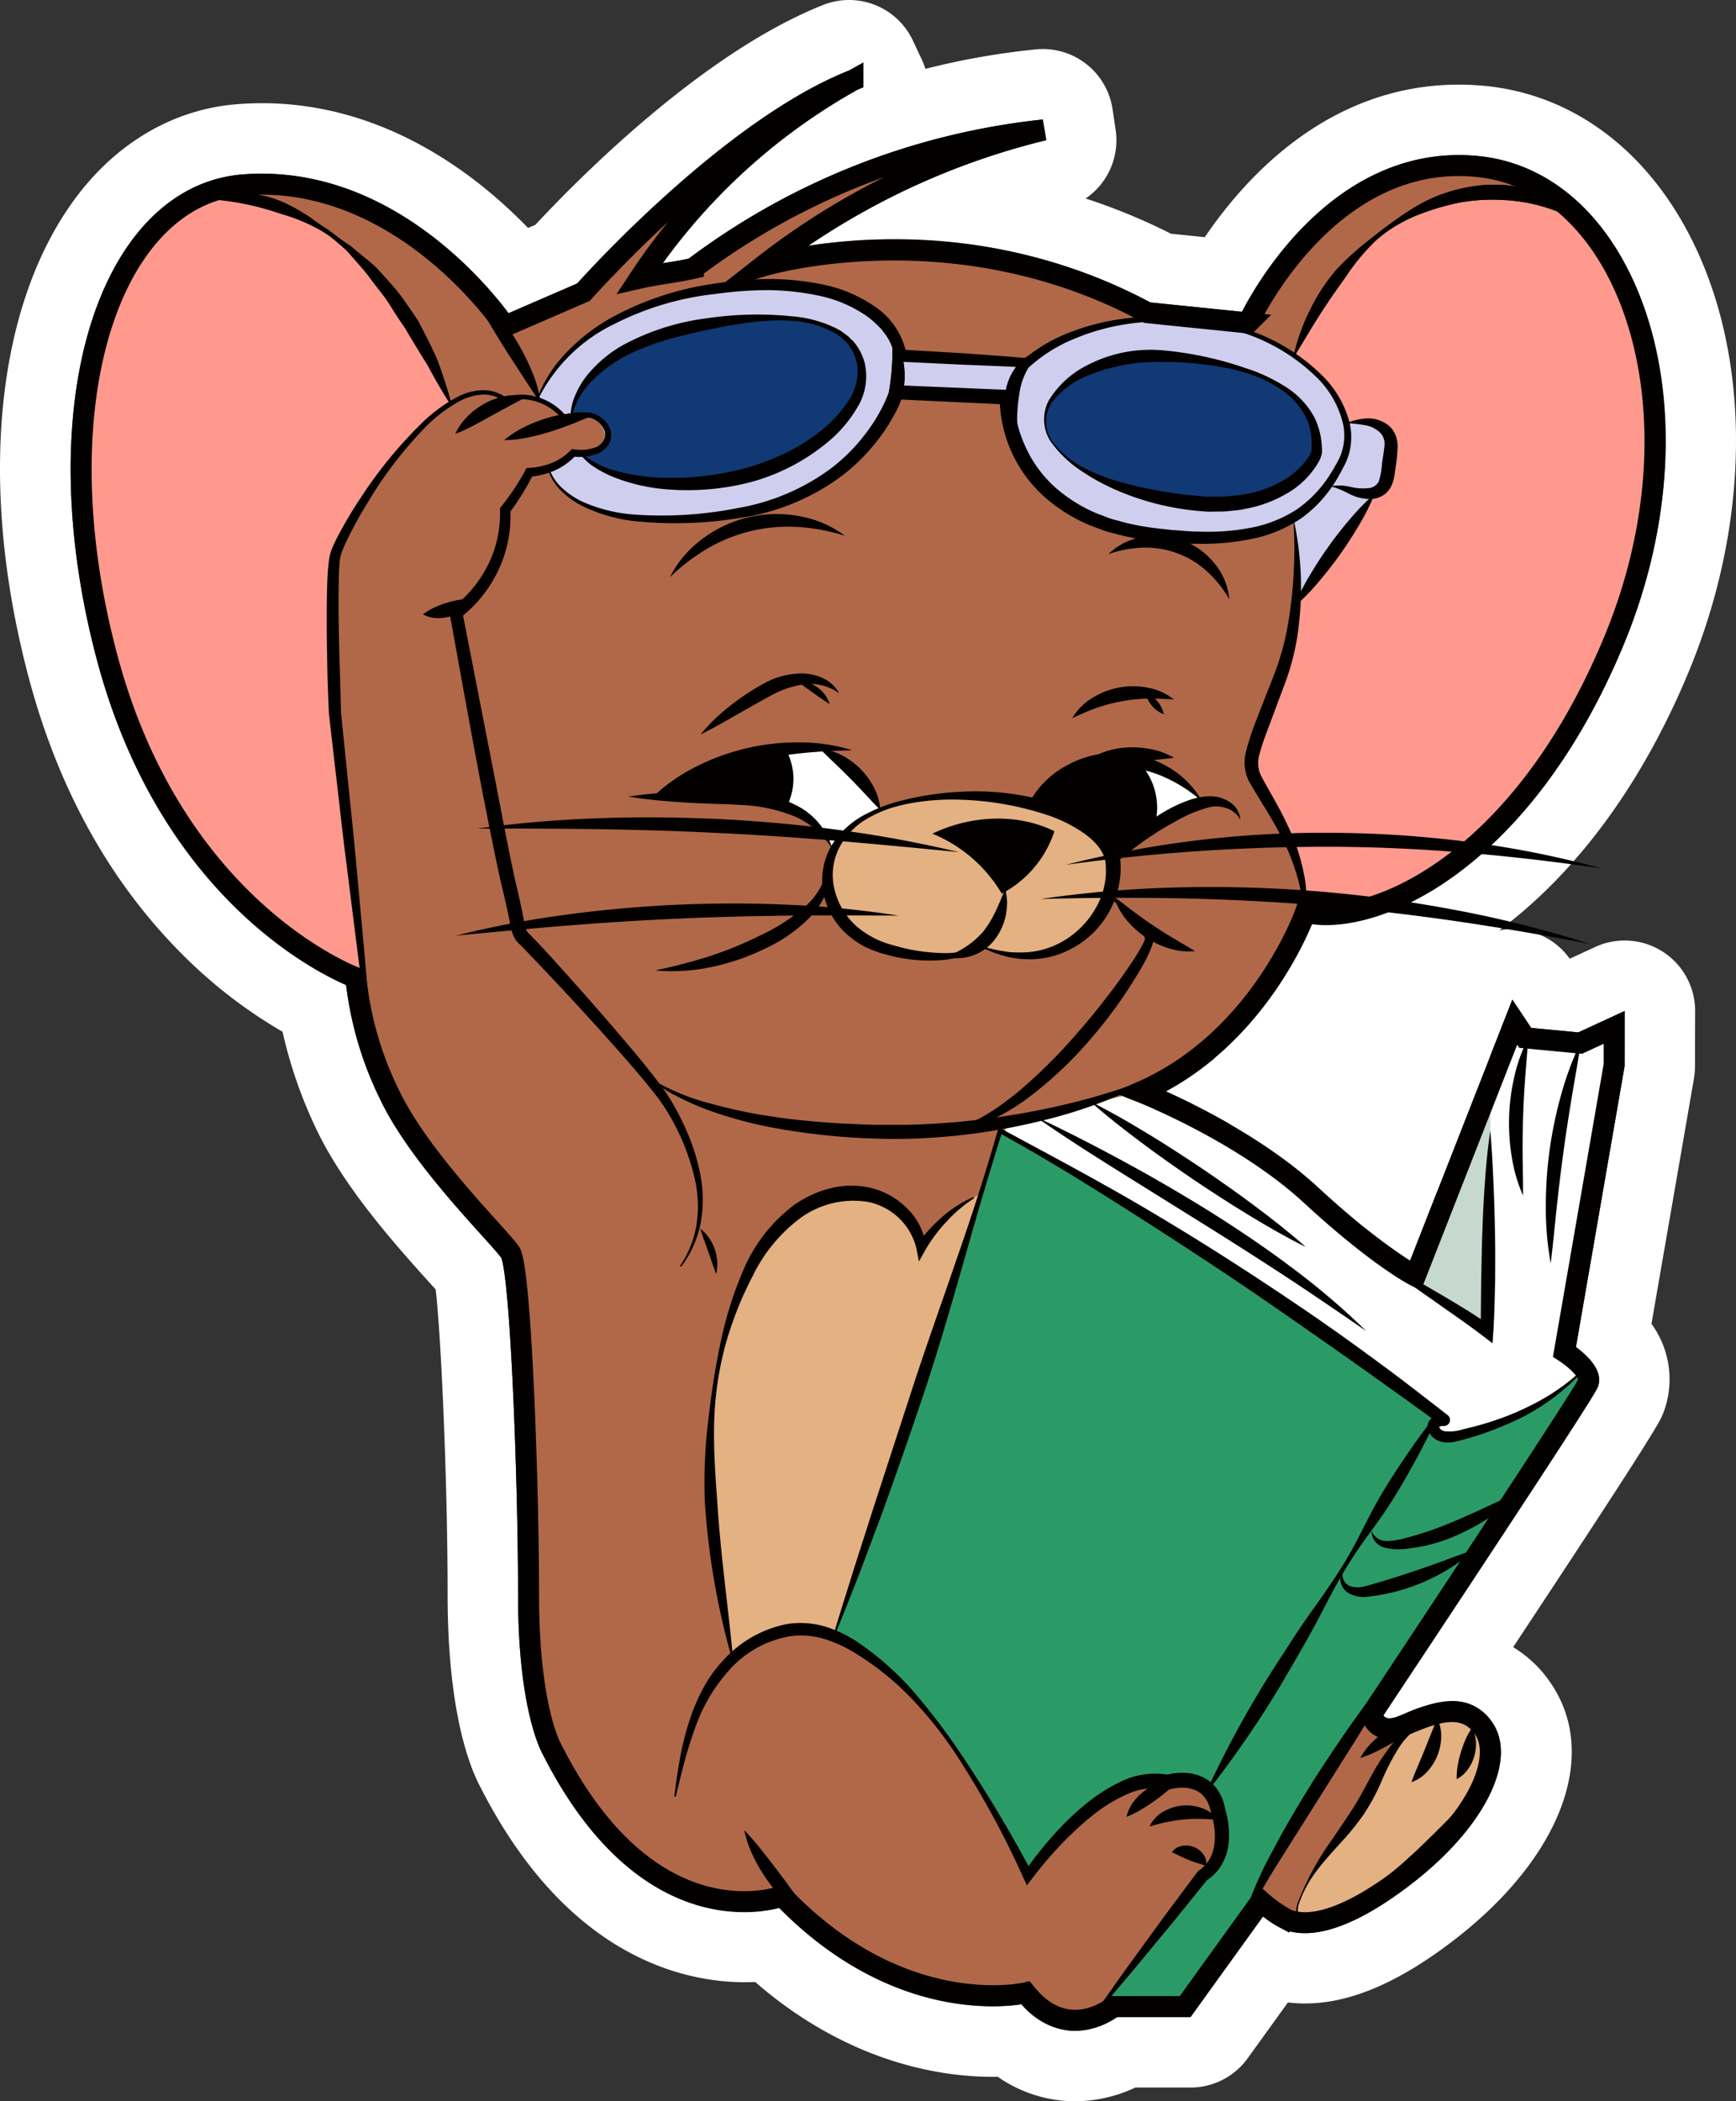 <svg xmlns="http://www.w3.org/2000/svg" viewBox="0 0 246.423 298.209"><rect x="0" y="0" width="246.423" height="298.209" fill="#333333" stroke="none"/><defs><style>.cls-1{fill:#fff;}.cls-2{fill:#b16848;}.cls-3{fill:#020100;}.cls-4{fill:#e4b182;}.cls-5{fill:#ff998e;}.cls-6{fill:#d0ceef;}.cls-7{fill:#103975;}.cls-8{fill:#2a9b67;}.cls-9{fill:#c7d8d0;}.cls-10,.cls-11{fill:none;}.cls-10{stroke:#020100;stroke-miterlimit:10;stroke-width:2.98px;}</style></defs><title>jerry with book</title><g id="Layer_6" data-name="Layer 6"><path class="cls-1" d="M146.929,10.896l1.268,2.69A85.264,85.264,0,0,0,120.489,38.25c.097-.016.194-.031.291-.046,1.149-.182,2.24-.356,3.371-.602A101.25,101.25,0,0,1,174.436,17.854l.439,2.944A103.921,103.921,0,0,0,141.173,35.757a79.749,79.749,0,0,1,12.129-.918,76.816,76.816,0,0,1,36.391,8.975L202.705,45.141c2.301-4.399,12.751-22.238,30.79-22.238a28.029,28.029,0,0,1,2.882.15c7.987.826,15.026,5.711,19.823,13.754,8.622,14.46,8.893,35.729.709,55.508-11.749,28.395-30.701,39.886-42.139,39.886a15.234,15.234,0,0,1-2.114-.142c-1.646,3.986-7.726,16.692-20.751,23.718,4.829,2.183,14.41,6.989,21.566,13.594a93.627,93.627,0,0,0,13.091,10.44L241.077,142.755l2.678,4.015,6.692.638,6.576-3.035-.022,7.902-6.891,39.783c1.561,1.146,4.014,3.397,3.094,5.696-.741,1.853-24.528,37.701-30.434,46.59a.997.997,0,0,0,.34.3,1.169,1.169,0,0,0,.532.109,3.542,3.542,0,0,0,1.261-.291l.826-.336a18.887,18.887,0,0,1,6.83-1.808,6.537,6.537,0,0,1,5.62,2.947c3.841,5.393-1.132,15.193-11.824,23.304-5.836,4.427-10.769,6.658-14.718,6.658a8.916,8.916,0,0,1-2.904-.461,12.679,12.679,0,0,1-3.046-1.888L195.398,287.157H184.972a10.83,10.83,0,0,1-5.962,1.947,8.762,8.762,0,0,1-.893-.045,10.349,10.349,0,0,1-6.712-3.717,27.56,27.56,0,0,1-4.143.292c-6.52,0-18.403-1.966-30.259-13.977a20.6,20.6,0,0,1-4.849.553c-6.998,0-19.003-3.221-28.69-22.315-.386-.685-3.52-6.736-3.52-22.616,0-17.912-1.202-45.375-2.385-47.877-.302-.446-1.454-1.725-2.789-3.204-4.116-4.566-11.005-12.207-14.36-19.197a51.88,51.88,0,0,1-4.889-16.314C70.76,138.646,49.049,127.704,40.211,94.73,33.882,71.118,35.609,48.445,44.719,35.558c4.232-5.987,9.807-9.413,16.123-9.909q1.399-.11,2.757-.109c18.531,0,31.231,14.8,34.993,19.805l9.746-4.224c2.385-2.651,21.435-23.435,38.59-30.225m57.559,37.421-15.687-1.599-.261-.142a73.975,73.975,0,0,0-35.271-8.686,69.646,69.646,0,0,0-18.151,2.189l-7.569,2.303,6.213-4.898a104.801,104.801,0,0,1,17.914-11.333A96.146,96.146,0,0,0,125.77,40.126l-.274.227-.346.08c-1.35.308-2.648.515-3.903.714-1.263.201-2.457.39-3.711.677l-3.638.832,2.065-3.109q2.461-3.707,5.258-7.137c-6.398,5.92-10.781,10.83-10.875,10.936l-.219.247-12.554,5.44-.698-.989C95.414,45.977,82.522,28.525,63.517,28.524c-.804-0-1.616.031-2.442.096-5.405.424-10.219,3.418-13.923,8.658-8.612,12.183-10.169,33.902-4.064,56.681C52.434,128.824,77.184,138.155,77.433,138.245l.929.336.052.988a47.418,47.418,0,0,0,4.682,16.14c3.17,6.603,9.879,14.046,13.888,18.492a44.417,44.417,0,0,1,3.09,3.606c2.106,3.158,2.85,40.271,2.85,49.47,0,15.553,3.104,21.097,3.136,21.152,9.081,17.92,19.955,20.838,26.071,20.838a15.125,15.125,0,0,0,4.793-.68l.922-.35.683.712c11.348,11.842,22.679,13.713,28.707,13.713a21.29,21.29,0,0,0,4.415-.394l.911-.209.588.728a7.902,7.902,0,0,0,5.238,3.302,5.99,5.99,0,0,0,.635.034,7.853,7.853,0,0,0,4.511-1.605l.411-.338.538-.005h9.392l11.27-15.638,1.23,1.054a17.881,17.881,0,0,0,3.214,2.316l.111.037a6.068,6.068,0,0,0,1.97.306c3.982,0,9.063-3.158,12.888-6.058,9.974-7.567,13.578-15.858,11.197-19.201a3.724,3.724,0,0,0-3.241-1.715,16.526,16.526,0,0,0-5.654,1.605l-.849.344a6.418,6.418,0,0,1-2.373.509,4.058,4.058,0,0,1-1.947-.474,4.307,4.307,0,0,1-2.065-2.764l-.129-.611.346-.52c11.712-17.624,29.368-44.37,30.575-46.682-.095-.541-1.419-1.844-2.738-2.683l-.837-.533,7.203-41.577v-2.863l-3.079,1.421-8.903-.848-.294-.441L228.105,184.039l-1.459-.729c-.22-.111-5.5-2.797-15.197-11.749-9.342-8.623-23.528-14.255-23.671-14.311l-3.351-1.317,3.303-1.437c16.294-7.084,22.519-24.45,22.58-24.625l.448-1.284,1.32.33a10.675,10.675,0,0,0,2.567.283c8.977,0,27.293-8.499,39.511-38.025,7.713-18.64,7.51-39.382-.516-52.843-4.365-7.319-10.44-11.578-17.57-12.315a24.872,24.872,0,0,0-2.567-.134c-18.537-.002-28.47,21.239-28.572,21.463l-.444.972m52.535,96.056h.005M146.926.894a9.972,9.972,0,0,0-3.677.704c-17.122,6.777-34.835,24.735-40.843,31.196l-1.046.453c-7.224-7.477-20.303-17.707-37.76-17.707-1.174,0-2.366.047-3.542.14-9.238.725-17.587,5.735-23.504,14.106C25.61,45.266,23.366,70.512,30.552,97.319c4.209,15.703,11.536,28.847,21.78,39.068a68.52,68.52,0,0,0,14.177,10.928,65.015,65.015,0,0,0,4.887,14.012c3.978,8.289,11.471,16.599,15.947,21.565.272.301.592.657.906,1.006.776,6.658,1.695,27.29,1.695,43.38,0,16.649,3.171,24.501,4.679,27.291,12.26,24.045,28.77,27.641,37.532,27.641q.75,0,1.451-.033c13.354,11.612,26.602,13.457,33.657,13.457q.392,0,.767-.007a19.318,19.318,0,0,0,9.089,3.381,18.762,18.762,0,0,0,1.892.095,20.207,20.207,0,0,0,8.549-1.947h7.839a10,10,0,0,0,8.113-4.153l5.71-7.924a19.74,19.74,0,0,0,2.417.147c6.262,0,13.053-2.843,20.762-8.691,15.66-11.88,21.256-26.778,13.925-37.072a17.165,17.165,0,0,0-5.133-4.808c20.288-30.669,20.84-32.05,21.296-33.188a13.331,13.331,0,0,0-1.661-12.693l6.027-34.794a10,10,0,0,0,.147-1.679l.022-7.673c.002-.085.003-.171.003-.257a9.998,9.998,0,0,0-9.951-10l-.053-0c-.074,0-.149.001-.223.003l-.007 0-.005 0A9.952,9.952,0,0,0,252.64,135.382l-3.415,1.576a9.998,9.998,0,0,0-9.221-4.145q-.398.043-.787.117c10.018-7.449,19.793-19.536,26.933-36.791,9.368-22.638,8.846-47.336-1.36-64.453-6.454-10.822-16.178-17.42-27.383-18.579a38.236,38.236,0,0,0-3.911-.203c-18.293,0-30.151,12.918-36.072,21.648l-4.813-.491a85.054,85.054,0,0,0-12.104-4.996,10.002,10.002,0,0,0,4.26-9.743l-.439-2.944a10.001,10.001,0,0,0-9.88-8.524q-.499,0-1.005.05a107.291,107.291,0,0,0-15.679,2.763,10.069,10.069,0,0,0-.52-1.344l-1.268-2.69A10.003,10.003,0,0,0,146.926.894Zm67.073,50.67c.281-.568,7.94-15.683,19.504-15.681a14.931,14.931,0,0,1,1.535.081c3.925.406,7.292,2.926,10.015,7.491,6.366,10.676,6.312,28.318-.135,43.898-10.758,25.998-25.837,31.849-30.271,31.849-.119,0-.198-.005-.24-.009l-1.224-.306a9.991,9.991,0,0,0-11.865,6.406l-.423,1.212c-.24.63-5.354,13.693-17.151,18.822l-3.304,1.437a10,10,0,0,0,.331,18.477l3.351,1.317c.111.044,12.682,5.093,20.546,12.352,10.294,9.503,16.377,12.777,17.491,13.337l1.475.738a10,10,0,0,0,13.783-5.297l.497-1.268-.926,5.344a9.992,9.992,0,0,0,.868,6.096c-5.228,8.068-15.183,23.182-26.343,39.975l-.341.511a10,10,0,0,0-1.461,7.61l.129.611a14.307,14.307,0,0,0,7.132,9.516,13.859,13.859,0,0,0,2.819,1.137q-.606.498-1.279,1.01a29.119,29.119,0,0,1-5.812,3.617l-1.048-.899a10,10,0,0,0-14.621,1.746l-8.277,11.485h-4.272l-.091 0-.538.005a10,10,0,0,0-4.107.923,9.997,9.997,0,0,0-9.417-2.793l-.826.189a13.711,13.711,0,0,1-2.268.161c-4.22,0-12.622-1.381-21.487-10.632l-.686-.715a9.998,9.998,0,0,0-10.768-2.426l-.597.227a7.441,7.441,0,0,1-1.567.151c-6.041,0-12.132-5.454-17.151-15.358l-.027-.053c-.211-.511-2.029-5.256-2.029-16.579,0-4.943-.2-16.716-.644-27.415-.899-21.657-2.068-24.876-3.886-27.603a45.27,45.27,0,0,0-3.984-4.756c-3.407-3.779-9.751-10.815-12.299-16.122a38.965,38.965,0,0,1-3.716-12.425l-.047-.9a10,10,0,0,0-6.583-8.879l-.817-.296c-1.341-.543-20.496-8.769-28.2-37.513C47.472,71.688,48.481,52.721,55.318,43.05c1.96-2.773,4.16-4.274,6.539-4.461.553-.043,1.111-.065,1.659-.065,14.232.001,24.747,14.665,25.188,15.289l.698.989a9.996,9.996,0,0,0,12.146,3.409l12.554-5.44q.138-.06.275-.124a10.001,10.001,0,0,0,1.751-.241l3.638-.832c.861-.197,1.772-.346,2.812-.512a9.985,9.985,0,0,0,7.882.89l7.506-2.284a61.674,61.674,0,0,1,15.302-1.775A63.427,63.427,0,0,1,183.785,55.374l.246.133a10,10,0,0,0,3.756,1.159l15.687,1.599a9.996,9.996,0,0,0,10.109-5.791l.416-.911Zm4.989,90.327a41.183,41.183,0,0,0,13.897-4.871,9.992,9.992,0,0,0-1.119,2.088l-9.641,24.612q-.9-.8-1.871-1.696a74.589,74.589,0,0,0-10.23-7.79,61.616,61.616,0,0,0,8.963-12.342Z" transform="translate(-26.404 -0.894)"/><path class="cls-1" d="M201.524,162.305c2.329,5.842,7.073,11.035,13.206,12.431,7.343,1.672,15.188-2.607,19.162-9.003,8.924-14.365,2.79-42.045-16.425-44.093C196.422,119.397,196.118,148.745,201.524,162.305Z" transform="translate(-26.404 -0.894)"/></g><g id="Layer_5" data-name="Layer 5"><path class="cls-2" d="M76.926,139.646s-25.621-9.283-35.276-45.302.371-65.725,19.309-67.21S93.635,40.873,98.091,47.186l11.14-4.827s20.423-23.022,38.247-30.077A87.192,87.192,0,0,0,117.204,40.372c2.605-.596,5.01-.796,7.614-1.392a100.282,100.282,0,0,1,49.766-19.644,104.812,104.812,0,0,0-39.9,19.319s27.085-8.242,54.563,6.611l14.328,1.461S214.687,22.307,236.224,24.535s32.677,34.905,19.309,67.21-34.905,40.846-43.816,38.618c0,0-6.313,18.074-23.394,25.501,0,0,14.482,5.691,24.136,14.602s14.853,11.511,14.853,11.511l14.11-36.019,1.485,2.228,7.798.743,4.827-2.228v5.319l-7.055,40.725s4.085,2.599,3.342,4.456-30.738,46.991-30.738,46.991.661,3.138,4.374,1.653,8.54-3.888,11.511.284-.743,13.084-11.511,21.253-15.224,6.313-16.338,5.941a19.823,19.823,0,0,1-3.713-2.599l-10.768,14.943H184.482s-6.556,5.48-12.497-1.947c0,0-17.452,4.085-34.533-13.739,0,0-18.566,7.055-32.677-20.794,0,0-3.342-5.57-3.342-21.908s-1.114-46.416-2.599-48.644-12.625-12.996-17.081-22.28A48.288,48.288,0,0,1,76.926,139.646Z" transform="translate(-26.404 -0.894)"/><path class="cls-3" d="M54.21,28.907a15.353,15.353,0,0,1,6.357-.738l1.611.162,1.581.342a15.454,15.454,0,0,1,3.062,1.022,23.548,23.548,0,0,1,2.816,1.555,9.832,9.832,0,0,1,1.321.896c.433.308.866.611,1.305.903.914.533,1.697,1.244,2.567,1.842.427.31.861.613,1.307.904.415.326.813.674,1.222,1.011.802.688,1.689,1.312,2.434,2.07.732.769,1.442,1.564,2.149,2.362a23.117,23.117,0,0,1,1.965,2.513c.627.86,1.214,1.749,1.81,2.63.992,1.877,1.973,3.763,2.806,5.704.725,1.991,1.385,4.002,1.934,6.033l-.185.074c-1.147-1.786-2.183-3.591-3.154-5.417q-1.649-2.636-3.207-5.284c-.575-.848-1.16-1.687-1.704-2.556a21.808,21.808,0,0,0-1.731-2.536c-.63-.805-1.258-1.614-1.863-2.449-.628-.812-1.331-1.559-1.999-2.351-.345-.384-.681-.781-1.037-1.158-.378-.35-.768-.689-1.165-1.02a14.709,14.709,0,0,0-2.499-1.83A25.383,25.383,0,0,0,66.233,31.24a38.358,38.358,0,0,0-11.977-2.139Z" transform="translate(-26.404 -0.894)"/><path class="cls-4" d="M165.678,170.207l-1.047.654a20.971,20.971,0,0,0-7.463,7.058c-.567-3.964-4.246-7.058-8.213-7.608a14.004,14.004,0,0,0-10.996,3.805,26.8,26.8,0,0,0-6.503,9.979c-3.319,8.131-4.445,17.031-4.285,25.812s1.57,17.489,3.166,26.125c4.149-4.053,10.598-5.003,16.107-3.19,1.769.582,3.673,1.481,5.401.785,2.364-.951,2.711-4.086,2.784-6.633a98.761,98.761,0,0,1,4.487-26.703C162.223,190.397,166.352,180.555,165.678,170.207Z" transform="translate(-26.404 -0.894)"/><path class="cls-5" d="M212.051,130.059c-.515.736-.997,2.198-1.512,2.934,3.889-8.237-5.665-20.039-6.258-22.259s-.444-2.665,3.701-13.324S209.986,74.351,209.986,74.351c0-1.471.093-3.295.093-4.766l.115-18.42A43.355,43.355,0,0,1,219.815,36.305a28.119,28.119,0,0,1,15.624-7.942,20.89,20.89,0,0,1,16.594,4.812s14.039,20.174,8.107,43.079-17.248,41.097-29.027,48.334S212.051,130.059,212.051,130.059Z" transform="translate(-26.404 -0.894)"/><path class="cls-6" d="M195.477,46.32c-15.763-1.496-23.32,6.085-23.32,6.085-.592-.148-17.913-1.036-17.913-1.036-.74-5.774-9.327-12.584-28.412-9.179s-23.007,15.072-23.007,15.072l.036.253a6.081,6.081,0,0,1,1.541.864,4.725,4.725,0,0,1,1.619,1.913,1.931,1.931,0,0,1,.622.36,5.001,5.001,0,0,1,4.11-.18,2.573,2.573,0,0,1,1.015,3.818,3.161,3.161,0,0,1-2.006,1.13c-.777.143-1.909-.211-2.613.168-.574.308-1.029,1.073-1.545,1.483a3.704,3.704,0,0,1-1.232.654c1.635,4.377,9.018,8.888,26.779,6C149.358,70.762,153.651,56.562,153.651,56.562l15.692.7c-.155,4.963,2.961,17.202,20.282,19.422s23.391-2.665,27.24-10.215S211.24,47.816,195.477,46.32Z" transform="translate(-26.404 -0.894)"/><path class="cls-3" d="M153.145,48.356a9.415,9.415,0,0,1,1.452,3.637,11.822,11.822,0,0,1,.09,3.968A9.803,9.803,0,0,1,153.311,59.735a7.57,7.57,0,0,1-2.849,2.737,30.272,30.272,0,0,0,1.452-3.409,19.844,19.844,0,0,0,.81-3.404,34.42,34.42,0,0,0,.333-3.545Z" transform="translate(-26.404 -0.894)"/><path class="cls-7" d="M124.931,47.224c-17.025,3.405-17.434,12.689-17.434,12.689l.15.616c.013-.009.022-.022.035-.031a3.62,3.62,0,0,1,2.824-.471,2.458,2.458,0,0,1,1.772,2.891c-.312,1.672-2.075,2.211-3.588,1.886l.1.409c2.068,2.593,9.776,5.698,20.879,3.773S149.21,59.363,148.766,53.568,141.956,43.819,124.931,47.224Z" transform="translate(-26.404 -0.894)"/><path class="cls-7" d="M175.628,63.498a5.349,5.349,0,0,1,.39-6.379c2.436-2.944,8.022-6.982,19.826-5.306,17.897,2.54,17.47,10.659,17.469,13.176-0,1.184-4.979,9.919-20.995,6.81C182.022,69.8,177.52,66.297,175.628,63.498Z" transform="translate(-26.404 -0.894)"/><path class="cls-3" d="M210.102,51.127a28.308,28.308,0,0,1,2.322-6.359,26.703,26.703,0,0,1,3.752-5.676,41.295,41.295,0,0,1,5.077-4.526,62.945,62.945,0,0,1,5.488-3.963,26.283,26.283,0,0,1,3.022-1.626,22.864,22.864,0,0,1,3.268-1.128,26.889,26.889,0,0,1,3.424-.637,21.082,21.082,0,0,1,3.495-.046,17.783,17.783,0,0,1,12.15,5.933l-.133.147a23.96,23.96,0,0,0-12.162-3.967,25.846,25.846,0,0,0-6.356.39,35.496,35.496,0,0,0-6.205,1.897,23.752,23.752,0,0,0-2.931,1.508,20.602,20.602,0,0,0-2.644,1.983,30.028,30.028,0,0,0-4.202,5.067l-1.889,2.669c-.619.898-1.217,1.812-1.814,2.733-1.187,1.848-2.285,3.76-3.477,5.674Z" transform="translate(-26.404 -0.894)"/><path class="cls-4" d="M165.862,135.301s-5.16,3.07-14.47,0-11.217-16.082,1.346-20.008,30.511.449,31.632,7.74S177.303,140.054,165.862,135.301Z" transform="translate(-26.404 -0.894)"/><path class="cls-1" d="M115.572,113.946l11.535.08a33.937,33.937,0,0,1,10.012,1.07c3.214,1.014,6.238,3.176,7.454,6.319a10.736,10.736,0,0,1,6.828-5.361,25.051,25.051,0,0,0-4.15-6.166,9.948,9.948,0,0,0-4.623-3.162c-2.339-.607-4.788.198-7.07.994l-7.482,2.61a10.731,10.731,0,0,0-3.804,1.93,9.368,9.368,0,0,1-2.372,1.327" transform="translate(-26.404 -0.894)"/><path class="cls-1" d="M197.092,114.696a15.618,15.618,0,0,0-24.364-.281,51.26,51.26,0,0,0,4.675,2.365,17.252,17.252,0,0,1,4.362,2.742,7.037,7.037,0,0,1,2.58,4.194,26.957,26.957,0,0,1,10.563-8.142,12.287,12.287,0,0,1,2.381-.784Z" transform="translate(-26.404 -0.894)"/><path class="cls-1" d="M251.82,197.201c.743-1.857-3.342-4.456-3.342-4.456l7.055-40.725v-5.319l-4.827,2.228-7.798-.743-1.485-2.228L227.312,181.977s-5.199-2.599-14.853-11.511-24.136-14.602-24.136-14.602l-9.722,2.196-9.487,2.127v10.02l54.634,43.724,15.671-7.063Z" transform="translate(-26.404 -0.894)"/><path class="cls-8" d="M250.894,195.549c-4.651,4.723-10.953,7.542-17.404,9.068a5.123,5.123,0,0,1-2.102.183,1.86,1.86,0,0,1-1.526-1.301c-.146-.671.81-1.134,1.507-1.07a.018.018,0,0,0,.012-.033,496.769,496.769,0,0,0-63.018-41.027q-10.82,36.01-23.509,71.422l-3.517-.618c3.584.4,6.754,2.458,9.609,4.66,8.945,6.899,16.309,20.158,21.373,30.256,0,0,10.669-15.41,19.822-13.27,0,0,6.157-1.926,7.228,4.281,0,0,2.078,6.207-2.278,8.989,0,0-13.706,17.485-15.345,19.765l4.561-1.188h8.327l10.768-14.943,4.292-10.105,16.06-24.587,18.299-27.177,6.839-10.072Z" transform="translate(-26.404 -0.894)"/><path class="cls-3" d="M226.947,234.332c-1.935,3.466-3.984,6.841-6.059,10.197-2.062,3.364-4.182,6.685-6.28,10.019l-6.297,9.985a114.649,114.649,0,0,0-5.839,10.259,50.188,50.188,0,0,1,4.491-11.025c1.836-3.519,3.866-6.926,5.967-10.281,2.142-3.329,4.342-6.618,6.674-9.816C221.929,240.467,224.34,237.326,226.947,234.332Z" transform="translate(-26.404 -0.894)"/><path class="cls-6" d="M217.496,60.955a10.392,10.392,0,0,1,3.494-.094,3.522,3.522,0,0,1,2.676,2.036,4.965,4.965,0,0,1,.124,2.239q-.156,1.491-.397,2.971a4.105,4.105,0,0,1-.643,1.873c-.803,1.052-2.372,1.125-3.658.81a15.011,15.011,0,0,0-3.852-.886C215.261,67.088,216.665,63.646,217.496,60.955Z" transform="translate(-26.404 -0.894)"/><polygon class="cls-6" points="195.141 69.895 183.999 85.05 184.129 80.469 183.999 76.893 183.643 73.869 191.318 65.67 195.141 69.895"/><path class="cls-5" d="M54.233,29.004s22.438-5.219,36.131,29.151l-3.924,3.169-4.056,4.526-6.031,8.914-2.399,5.099-.262,13.336,1.624,21.448L77.314,132.993l.664,6.102H75.627L58.212,126.528l-15.111-27.316L37.92,77.787V57.262L43.095,41.278l7.834-10.1Z" transform="translate(-26.404 -0.894)"/><path class="cls-2" d="M205.404,270.724a19.823,19.823,0,0,0,3.713,2.599c1.114.371,5.57,2.228,16.338-5.941s14.482-17.081,11.511-21.253-7.798-1.769-11.511-.284l-2.668.272-1.706-1.925-9.855,13.9-5.822,10.133Z" transform="translate(-26.404 -0.894)"/><path class="cls-4" d="M210.71,270.99c1.75-5.326,6.257-9.225,9.139-14.034,1.248-2.082,2.189-4.335,3.423-6.426a13.142,13.142,0,0,1,4.975-5.186,6.639,6.639,0,0,1,6.9.231c2.184,1.636,2.736,4.814,1.975,7.435s-2.576,4.792-4.445,6.78c-5.12,5.446-10.881,10.873-18.111,13.125C212.634,273.517,209.698,274.068,210.71,270.99Z" transform="translate(-26.404 -0.894)"/><path class="cls-9" d="M221.866,179.347c3.915,2.936,11.703,7.52,15.619,10.456.314-9.347.157-19.1.471-28.447v-3.185l-9.945,22.022Z" transform="translate(-26.404 -0.894)"/></g><g id="Layer_4" data-name="Layer 4"><path class="cls-10" d="M76.926,139.646s-25.621-9.283-35.276-45.302.371-65.725,19.309-67.21S93.635,40.873,98.091,47.186l11.14-4.827s20.423-23.022,38.247-30.077A87.192,87.192,0,0,0,117.204,40.372c2.605-.596,5.01-.796,7.614-1.392a100.282,100.282,0,0,1,49.766-19.644,104.812,104.812,0,0,0-39.9,19.319s27.085-8.242,54.563,6.611l14.328,1.461S214.687,22.307,236.224,24.535s32.677,34.905,19.309,67.21-34.905,40.846-43.816,38.618c0,0-6.313,18.074-23.394,25.501,0,0,14.482,5.691,24.136,14.602s14.853,11.511,14.853,11.511l14.11-36.019,1.485,2.228,7.798.743,4.827-2.228v5.319l-7.055,40.725s4.085,2.599,3.342,4.456-30.738,46.991-30.738,46.991.661,3.138,4.374,1.653,8.54-3.888,11.511.284-.743,13.084-11.511,21.253-15.224,6.313-16.338,5.941a19.823,19.823,0,0,1-3.713-2.599l-10.768,14.943H184.482s-6.556,5.48-12.497-1.947c0,0-17.452,4.085-34.533-13.739,0,0-18.566,7.055-32.677-20.794,0,0-3.342-5.57-3.342-21.908s-1.114-46.416-2.599-48.644-12.625-12.996-17.081-22.28A48.288,48.288,0,0,1,76.926,139.646Z" transform="translate(-26.404 -0.894)"/><path class="cls-3" d="M79.061,149.958c-.645-4.382-1.2-8.775-1.804-13.163l-1.656-13.183c-.573-4.393-1.036-8.797-1.559-13.195l-.763-6.6-.188-1.656-.073-1.686-.12-3.323c-.094-4.434-.174-8.862-.051-13.322.04-1.118.108-2.23.251-3.385a8.96,8.96,0,0,1,.163-.9,7.926,7.926,0,0,1,.305-.881c.229-.535.472-1.051.73-1.554a60.917,60.917,0,0,1,3.437-5.766,62.264,62.264,0,0,1,8.474-10.329,21.341,21.341,0,0,1,5.445-3.95,8.295,8.295,0,0,1,3.337-.798,5.612,5.612,0,0,1,3.282,1.072l-.281-.042a7.651,7.651,0,0,1,4.756-.031,8.184,8.184,0,0,1,3.977,2.631l-.343-.126a10.162,10.162,0,0,1,3.624-.326,3.77,3.77,0,0,1,2.995,2.289,2.56,2.56,0,0,1-.107,2.056,3.314,3.314,0,0,1-1.451,1.399,7.278,7.278,0,0,1-3.704.499l.401-.156a9.333,9.333,0,0,1-2.995,2.135,11.351,11.351,0,0,1-3.556.884l.524-.368a36.081,36.081,0,0,1-3.395,5.495l.127-.446a17.832,17.832,0,0,1-1.68,8.553,18.536,18.536,0,0,1-5.476,6.824l.343-.888,4.936,25.267c.812,4.207,1.614,8.436,2.511,12.596.484,2.029.988,4.246,1.368,6.304a4.312,4.312,0,0,0,.37,1.204,1.66,1.66,0,0,0,.346.379c.236.224.436.428.616.619.758.787,1.49,1.568,2.214,2.366q4.343,4.776,8.561,9.651c2.792,3.28,5.626,6.491,8.139,10.078a35.039,35.039,0,0,1,3.029,5.81,27.74,27.74,0,0,1,1.813,6.281,18.113,18.113,0,0,1-.137,6.523,14.911,14.911,0,0,1-2.71,5.87l-.16-.117a14.539,14.539,0,0,0,2.346-5.853,17.417,17.417,0,0,0-.195-6.273,31.765,31.765,0,0,0-5.086-11.476c-2.557-3.343-5.452-6.546-8.3-9.731q-4.306-4.768-8.737-9.425l-2.208-2.312c-.189-.198-.367-.375-.52-.521a3.801,3.801,0,0,1-.719-.819,5.869,5.869,0,0,1-.631-1.839c-.412-2.161-.871-4.127-1.391-6.271-.932-4.227-1.749-8.429-2.584-12.646-1.607-8.437-3.126-16.886-4.654-25.336l-.1-.554.443-.334A17.198,17.198,0,0,0,95.675,81.068a16.4,16.4,0,0,0,1.706-7.772l-.008-.256.135-.191a35.327,35.327,0,0,0,3.457-5.184l.162-.346.362-.022a10.158,10.158,0,0,0,3.206-.682,8.085,8.085,0,0,0,2.7-1.806l.173-.174.228.017a6.423,6.423,0,0,0,3.224-.301,2.414,2.414,0,0,0,1.085-.973,1.687,1.687,0,0,0,.105-1.364,2.975,2.975,0,0,0-2.329-1.84,9.566,9.566,0,0,0-3.366.286l-.211.04-.132-.167a7.513,7.513,0,0,0-7.981-2.465l-.154.052-.127-.094a4.738,4.738,0,0,0-2.919-.934,7.655,7.655,0,0,0-3.054.781A20.667,20.667,0,0,0,86.74,61.566a57.431,57.431,0,0,0-8.003,10.422,60.076,60.076,0,0,0-3.165,5.745c-.23.49-.442.983-.632,1.472a4.856,4.856,0,0,0-.321,1.429c-.096,1.044-.119,2.146-.134,3.239-.074,4.389.052,8.814.194,13.228l.088,3.313.048,1.631.165,1.644.674,6.599c.435,4.401.93,8.796,1.315,13.202l1.218,13.214c.355,4.411.758,8.817,1.071,13.234Z" transform="translate(-26.404 -0.894)"/><path class="cls-3" d="M54.21,28.907a15.353,15.353,0,0,1,6.357-.738l1.611.162,1.581.342a15.454,15.454,0,0,1,3.062,1.022,23.548,23.548,0,0,1,2.816,1.555,9.832,9.832,0,0,1,1.321.896c.433.308.866.611,1.305.903.914.533,1.697,1.244,2.567,1.842.427.31.861.613,1.307.904.415.326.813.674,1.222,1.011.802.688,1.689,1.312,2.434,2.07.732.769,1.442,1.564,2.149,2.362a23.117,23.117,0,0,1,1.965,2.513c.627.86,1.214,1.749,1.81,2.63.992,1.877,1.973,3.763,2.806,5.704.725,1.991,1.385,4.002,1.934,6.033l-.185.074c-1.147-1.786-2.183-3.591-3.154-5.417q-1.649-2.636-3.207-5.284c-.575-.848-1.16-1.687-1.704-2.556a21.808,21.808,0,0,0-1.731-2.536c-.63-.805-1.258-1.614-1.863-2.449-.628-.812-1.331-1.559-1.999-2.351-.345-.384-.681-.781-1.037-1.158-.378-.35-.768-.689-1.165-1.02a14.709,14.709,0,0,0-2.499-1.83A25.383,25.383,0,0,0,66.233,31.24a38.358,38.358,0,0,0-11.977-2.139Z" transform="translate(-26.404 -0.894)"/><path class="cls-3" d="M92.784,40.886a26.117,26.117,0,0,1,3.587,3.662,38.439,38.439,0,0,1,2.985,4.131,32.698,32.698,0,0,1,2.387,4.525,17.853,17.853,0,0,1,1.426,4.951c-.97-1.436-1.888-2.819-2.794-4.221-.902-1.4-1.83-2.783-2.703-4.202-.882-1.414-1.744-2.846-2.573-4.307A46.058,46.058,0,0,1,92.784,40.886Z" transform="translate(-26.404 -0.894)"/><path class="cls-11" d="M101.096,58.155" transform="translate(-26.404 -0.894)"/><path class="cls-3" d="M101.096,57.262c-.925.467-1.742.903-2.559,1.343l-2.404,1.312c-.797.442-1.598.887-2.43,1.324A21.264,21.264,0,0,1,91.029,62.472a8.424,8.424,0,0,1,1.739-2.483,10.707,10.707,0,0,1,2.408-1.813,9.915,9.915,0,0,1,2.856-1.044A5.985,5.985,0,0,1,101.096,57.262Z" transform="translate(-26.404 -0.894)"/><path class="cls-3" d="M97.976,63.36a13.535,13.535,0,0,1,2.821-1.843,20.179,20.179,0,0,1,3.066-1.233,17.09,17.09,0,0,1,3.259-.69,6.58,6.58,0,0,1,3.409.355c-1.098.317-2.032.785-3.045,1.164-.999.385-2.008.757-3.036,1.069a32.42,32.42,0,0,1-3.145.807A17.339,17.339,0,0,1,97.976,63.36Z" transform="translate(-26.404 -0.894)"/><path class="cls-3" d="M86.44,88.083a8.796,8.796,0,0,1,1.685-1.002,13.228,13.228,0,0,1,1.644-.625,15.137,15.137,0,0,1,1.688-.412,11.049,11.049,0,0,1,1.933-.195,3.91,3.91,0,0,1-1.279,1.614,5.541,5.541,0,0,1-1.761.893,5.931,5.931,0,0,1-1.938.256A4.303,4.303,0,0,1,86.44,88.083Z" transform="translate(-26.404 -0.894)"/><path class="cls-3" d="M102.729,57.23a19.19,19.19,0,0,1,4.219-6.451,26.981,26.981,0,0,1,6.138-4.743,42.75,42.75,0,0,1,14.681-4.88,53.858,53.858,0,0,1,7.747-.665,38.028,38.028,0,0,1,7.801.8,20.11,20.11,0,0,1,7.318,3.143,10.496,10.496,0,0,1,4.464,6.824l-.81-.75,8.959.527,4.478.325,2.24.172,1.123.093.567.052.291.029.371.054-.63.175a22.458,22.458,0,0,1,6.696-3.911,32.141,32.141,0,0,1,7.41-1.885,38.635,38.635,0,0,1,7.605-.304,35.992,35.992,0,0,1,7.519,1.119,27.481,27.481,0,0,1,13.221,7.28,14.475,14.475,0,0,1,3.84,6.66,8.916,8.916,0,0,1,.026,3.961,8.722,8.722,0,0,1-.668,1.896c-.305.564-.575,1.145-.91,1.696a18.451,18.451,0,0,1-5.096,5.851,18.989,18.989,0,0,1-7.167,3.061,33.856,33.856,0,0,1-7.683.706c-1.285.028-2.554-.098-3.832-.152-1.269-.147-2.532-.214-3.806-.428a31.467,31.467,0,0,1-3.802-.754c-.624-.178-1.264-.297-1.875-.524l-1.836-.675a23.343,23.343,0,0,1-6.678-4.134,19.066,19.066,0,0,1-6.345-14.168l.991,1.07L153.607,57.564l1.004-.711a23.135,23.135,0,0,1-3.799,6.732,27.357,27.357,0,0,1-5.508,5.287,32.224,32.224,0,0,1-13.992,5.548,56.539,56.539,0,0,1-14.92.423,22.392,22.392,0,0,1-7.197-2.08,11.678,11.678,0,0,1-3.074-2.163,7.262,7.262,0,0,1-1.963-3.178l.19-.059a6.973,6.973,0,0,0,2.037,2.959,11.208,11.208,0,0,0,3.055,1.929,22.127,22.127,0,0,0,7.057,1.673,55.413,55.413,0,0,0,14.583-.917,31.094,31.094,0,0,0,13.172-5.553,25.515,25.515,0,0,0,5.039-5.043,23.243,23.243,0,0,0,3.399-6.139l.26-.743.745.032,15.694.664,1.005.043-.014,1.027a16.478,16.478,0,0,0,1.525,6.851,17.307,17.307,0,0,0,4.113,5.764,21.372,21.372,0,0,0,6.05,3.836l1.699.648c.566.219,1.17.336,1.753.511a29.62,29.62,0,0,0,3.588.755c1.206.219,2.461.301,3.69.459,1.235.06,2.474.219,3.708.214a32.232,32.232,0,0,0,7.333-.518,18.213,18.213,0,0,0,6.689-2.654,17.175,17.175,0,0,0,4.905-5.306c.336-.514.614-1.069.925-1.602a7.544,7.544,0,0,0,.629-1.639,7.92,7.92,0,0,0,.068-3.524,13.598,13.598,0,0,0-3.458-6.346,26.649,26.649,0,0,0-12.829-7.202,35.337,35.337,0,0,0-7.403-1,35.967,35.967,0,0,0-7.45.413,31.195,31.195,0,0,0-7.123,2.067,21.598,21.598,0,0,0-6.167,3.853l-.211.199-.419-.023-2.12-.119-2.237-.099-4.48-.179-8.959-.423-.705-.033-.105-.717a7.516,7.516,0,0,0-1.306-3.122l-.531-.695c-.191-.221-.413-.421-.616-.633a13.247,13.247,0,0,0-1.348-1.165,18.416,18.416,0,0,0-6.656-2.944,36.447,36.447,0,0,0-7.421-.854,55.186,55.186,0,0,0-7.533.54A41.544,41.544,0,0,0,113.564,46.897a23.406,23.406,0,0,0-10.646,10.396Z" transform="translate(-26.404 -0.894)"/><path class="cls-3" d="M121.483,82.83a15.32,15.32,0,0,1,4.576-5.42,17.462,17.462,0,0,1,13.769-3.269,15.281,15.281,0,0,1,6.523,2.79,28.324,28.324,0,0,0-6.71-1.251,22.668,22.668,0,0,0-12.726,3.016A28.177,28.177,0,0,0,121.483,82.83Z" transform="translate(-26.404 -0.894)"/><path class="cls-3" d="M183.731,79.54a9.153,9.153,0,0,1,4.886-2.459A10.553,10.553,0,0,1,198.823,80.885a9.131,9.131,0,0,1,2.081,5.06,16.366,16.366,0,0,0-3.211-3.998,12.842,12.842,0,0,0-8.918-3.329A16.281,16.281,0,0,0,183.731,79.54Z" transform="translate(-26.404 -0.894)"/><path class="cls-3" d="M153.145,48.356a9.415,9.415,0,0,1,1.452,3.637,11.822,11.822,0,0,1,.09,3.968A9.803,9.803,0,0,1,153.311,59.735a7.57,7.57,0,0,1-2.849,2.737,30.272,30.272,0,0,0,1.452-3.409,19.844,19.844,0,0,0,.81-3.404,34.42,34.42,0,0,0,.333-3.545Z" transform="translate(-26.404 -0.894)"/><path class="cls-3" d="M174.342,50.724a9.839,9.839,0,0,0-3.244,6.071,25.187,25.187,0,0,0-.316,3.521c.027.606-.008,1.226-.008,1.855a16.581,16.581,0,0,1-.047,1.937,14.754,14.754,0,0,1-.91-1.749,18.423,18.423,0,0,1-.577-1.887,10.71,10.71,0,0,1-.097-4.022,7.77,7.77,0,0,1,1.705-3.762A5.339,5.339,0,0,1,174.342,50.724Z" transform="translate(-26.404 -0.894)"/><path class="cls-3" d="M107.397,59.908a7.838,7.838,0,0,1,.733-3.072,11.624,11.624,0,0,1,1.65-2.727,18.096,18.096,0,0,1,4.848-4.126,33.736,33.736,0,0,1,11.932-3.894,49.16,49.16,0,0,1,12.457-.287,17.306,17.306,0,0,1,6.034,1.664c.233.128.473.245.701.384l.651.475a3.375,3.375,0,0,1,.621.519c.193.191.396.374.581.575a7.824,7.824,0,0,1,1.521,2.909,8.411,8.411,0,0,1-1.042,6.417A18.402,18.402,0,0,1,143.9,63.638a28.84,28.84,0,0,1-11.284,5.771,35.93,35.93,0,0,1-12.578.834,25.915,25.915,0,0,1-6.135-1.484,15.44,15.44,0,0,1-2.836-1.392,7.938,7.938,0,0,1-2.355-2.091l.155-.124a12.308,12.308,0,0,0,5.35,2.653,27.146,27.146,0,0,0,5.953.88,40.014,40.014,0,0,0,11.903-1.323,31.51,31.51,0,0,0,5.582-2.067,25.377,25.377,0,0,0,5.062-3.102,18.701,18.701,0,0,0,4.015-4.255,7.391,7.391,0,0,0,1.334-5.369,6.855,6.855,0,0,0-1.125-2.612,7.158,7.158,0,0,0-2.216-1.899,14.003,14.003,0,0,0-5.773-1.614,26.923,26.923,0,0,0-3.047-.069c-1.017.084-2.032.133-3.042.278q-3.031.385-6.015,1.065c-1.0.196-1.994.415-2.97.661-.983.229-1.964.464-2.919.771l-1.443.435-1.4.538a29.867,29.867,0,0,0-2.739,1.206,19.813,19.813,0,0,0-4.801,3.476,10.721,10.721,0,0,0-2.98,5.112Z" transform="translate(-26.404 -0.894)"/><path class="cls-3" d="M175.545,63.554a5.752,5.752,0,0,1-.259-5.841,13.428,13.428,0,0,1,4.314-4.352,19.522,19.522,0,0,1,11.848-2.749,49.364,49.364,0,0,1,11.795,2.535,24.002,24.002,0,0,1,5.474,2.533,11.803,11.803,0,0,1,4.251,4.418,10.314,10.314,0,0,1,.952,3.022,15.026,15.026,0,0,1,.137,1.557,2.827,2.827,0,0,1-.003.421,2.218,2.218,0,0,1-.127.569,4.548,4.548,0,0,1-.358.8,12.067,12.067,0,0,1-4.51,4.468A17.705,17.705,0,0,1,203.18,73.106a10.037,10.037,0,0,1-1.542.239c-.517.046-1.034.119-1.55.141l-1.549.017a10.037,10.037,0,0,1-1.542-.056,37.747,37.747,0,0,1-11.798-2.857,30.354,30.354,0,0,1-5.329-2.882A16.432,16.432,0,0,1,175.545,63.554Zm.165-.111a12.581,12.581,0,0,0,4.449,3.795,27.069,27.069,0,0,0,5.473,2.119,60.955,60.955,0,0,0,11.487,1.976c.96.106,1.911.018,2.868.038.476-.018.945-.085,1.419-.124a10.504,10.504,0,0,0,1.407-.177,15.75,15.75,0,0,0,5.315-1.754,11.244,11.244,0,0,0,4.068-3.621,3.137,3.137,0,0,0,.288-.541c.059-.112.035-.114.063-.149a1.577,1.577,0,0,0,.022-.322c.023-.492.027-.952.003-1.42a9.089,9.089,0,0,0-.592-2.71,10.151,10.151,0,0,0-3.639-4.313,18.166,18.166,0,0,0-5.297-2.48l-1.417-.409-1.449-.295c-.485-.086-.965-.192-1.453-.261l-1.468-.178a40.41,40.41,0,0,0-5.851-.352,26.362,26.362,0,0,0-11.188,2.18,12.425,12.425,0,0,0-4.484,3.532,5.078,5.078,0,0,0-.844,2.713A5.015,5.015,0,0,0,175.71,63.443Z" transform="translate(-26.404 -0.894)"/><path class="cls-3" d="M209.986,74.351a45.578,45.578,0,0,1,.765,15.414,34.333,34.333,0,0,1-1.773,7.64l-2.683,7.183a33.155,33.155,0,0,0-1.158,3.52,4.031,4.031,0,0,0-.111,1.555,7.172,7.172,0,0,0,.177.828c.045.1.088.2.124.303.035.103.126.256.185.382,1.141,2.168,2.567,4.409,3.628,6.769a28.297,28.297,0,0,1,2.441,7.428,11.751,11.751,0,0,1-1.043,7.619,12.452,12.452,0,0,0,.087-7.423,31.368,31.368,0,0,0-2.869-6.926c-1.204-2.233-2.568-4.296-3.913-6.599-.083-.16-.165-.279-.249-.472l-.233-.588a8.99,8.99,0,0,1-.234-1.045,5.968,5.968,0,0,1,.113-2.252,33.624,33.624,0,0,1,1.189-3.784c.904-2.412,1.867-4.795,2.791-7.16a37.536,37.536,0,0,0,2.002-7.211A64.291,64.291,0,0,0,209.986,74.351Z" transform="translate(-26.404 -0.894)"/><path class="cls-3" d="M217.496,60.955a9.349,9.349,0,0,1,2.799-.675,4.621,4.621,0,0,1,3.02.85,3.376,3.376,0,0,1,1.124,1.367,4.396,4.396,0,0,1,.354,1.698,22.084,22.084,0,0,1-.262,2.884c-.069.469-.124.928-.208,1.405a5.311,5.311,0,0,1-.527,1.591,3.164,3.164,0,0,1-1.398,1.302,3.699,3.699,0,0,1-1.693.341,6.798,6.798,0,0,1-2.907-.8,11.317,11.317,0,0,0-2.559-1.015,6.931,6.931,0,0,1,2.855.086,7.335,7.335,0,0,0,2.522.182,1.781,1.781,0,0,0,1.512-.964,10.662,10.662,0,0,0,.436-2.403c.109-.879.299-1.849.353-2.631a2.205,2.205,0,0,0-.6-1.864,3.998,3.998,0,0,0-2.092-1.062A20.78,20.78,0,0,0,217.496,60.955Z" transform="translate(-26.404 -0.894)"/><path class="cls-3" d="M221.545,70.975a31.982,31.982,0,0,1-2.246,4.476q-1.26,2.14-2.695,4.155c-.954,1.345-1.976,2.642-3.052,3.901a31.628,31.628,0,0,1-3.505,3.577,31.628,31.628,0,0,1,2.244-4.477c.841-1.426,1.735-2.814,2.697-4.154q1.435-2.015,3.054-3.899A31.977,31.977,0,0,1,221.545,70.975Z" transform="translate(-26.404 -0.894)"/><path class="cls-3" d="M210.102,51.127a28.308,28.308,0,0,1,2.322-6.359,26.703,26.703,0,0,1,3.752-5.676,41.295,41.295,0,0,1,5.077-4.526,62.945,62.945,0,0,1,5.488-3.963,26.283,26.283,0,0,1,3.022-1.626,22.864,22.864,0,0,1,3.268-1.128,26.889,26.889,0,0,1,3.424-.637,21.082,21.082,0,0,1,3.495-.046,17.783,17.783,0,0,1,12.15,5.933l-.133.147a23.96,23.96,0,0,0-12.162-3.967,25.846,25.846,0,0,0-6.356.39,35.496,35.496,0,0,0-6.205,1.897,23.752,23.752,0,0,0-2.931,1.508,20.602,20.602,0,0,0-2.644,1.983,30.028,30.028,0,0,0-4.202,5.067l-1.889,2.669c-.619.898-1.217,1.812-1.814,2.733-1.187,1.848-2.285,3.76-3.477,5.674Z" transform="translate(-26.404 -0.894)"/><path class="cls-3" d="M125.834,105.142a25.848,25.848,0,0,1,4.09-3.982,32.564,32.564,0,0,1,4.761-3.182,11.297,11.297,0,0,1,5.784-1.51,7.203,7.203,0,0,1,2.946.775,4.969,4.969,0,0,1,2.114,2.041,7.042,7.042,0,0,0-5.03-1.266,13.904,13.904,0,0,0-4.886,1.716c-1.584.854-3.209,1.795-4.821,2.705C129.171,103.358,127.552,104.288,125.834,105.142Z" transform="translate(-26.404 -0.894)"/><path class="cls-3" d="M178.602,102.824a8.212,8.212,0,0,1,2.842-2.872,10.923,10.923,0,0,1,7.93-1.453,8.179,8.179,0,0,1,3.674,1.683,37.293,37.293,0,0,0-3.818-.14,23.979,23.979,0,0,0-3.603.378,23.668,23.668,0,0,0-3.505.918A36.514,36.514,0,0,0,178.602,102.824Z" transform="translate(-26.404 -0.894)"/><path class="cls-3" d="M139.586,97.561a4.724,4.724,0,0,1,4.595,3.25c-.887-.518-1.585-1.059-2.334-1.574C141.114,98.702,140.37,98.223,139.586,97.561Z" transform="translate(-26.404 -0.894)"/><path class="cls-3" d="M188.955,99.127a4.124,4.124,0,0,1,1.7,1.243,4.078,4.078,0,0,1,.942,1.884,4.078,4.078,0,0,1-1.7-1.243A4.124,4.124,0,0,1,188.955,99.127Z" transform="translate(-26.404 -0.894)"/><path class="cls-3" d="M165.869,135.4a10.077,10.077,0,0,1-3.028,1.262,15.477,15.477,0,0,1-3.304.522,22.546,22.546,0,0,1-6.662-.638l-1.617-.442c-.54-.182-1.086-.408-1.627-.621a12.528,12.528,0,0,1-2.928-1.92,10.637,10.637,0,0,1-3.443-6.038,9.78,9.78,0,0,1,1.257-6.762,12.27,12.27,0,0,1,5.013-4.438,20.726,20.726,0,0,1,3.057-1.297q1.575-.497,3.19-.845a41.282,41.282,0,0,1,6.543-.895,37.461,37.461,0,0,1,13.183,1.451,22.38,22.38,0,0,1,6.18,2.873,10.204,10.204,0,0,1,2.585,2.509,5.223,5.223,0,0,1,.494.811,5.49,5.49,0,0,1,.388.89,6.254,6.254,0,0,1,.252.956c.052.314.057.61.08.916a13.034,13.034,0,0,1-6.654,11.656,12.583,12.583,0,0,1-6.584,1.684,11.565,11.565,0,0,1-1.683-.141,8.671,8.671,0,0,1-1.638-.347A16.425,16.425,0,0,1,165.869,135.4Zm-.014-.198a22.688,22.688,0,0,0,3.195.718,8.048,8.048,0,0,0,1.585.137,14.817,14.817,0,0,0,1.577-.025,11.752,11.752,0,0,0,5.794-2.01,12.628,12.628,0,0,0,4.058-4.472,10.466,10.466,0,0,0,1.306-5.704c.005-1.865-1.289-3.335-2.898-4.555a20.474,20.474,0,0,0-5.545-2.774,43.502,43.502,0,0,0-12.584-2.141,32.828,32.828,0,0,0-6.434.469,25.318,25.318,0,0,0-3.139.759,16.919,16.919,0,0,0-2.93,1.286,10.22,10.22,0,0,0-4.353,4.404,8.557,8.557,0,0,0-.607,5.9,10.201,10.201,0,0,0,3.004,5.065,12.689,12.689,0,0,0,5.388,2.799,25.567,25.567,0,0,0,6.251,1.068A15.354,15.354,0,0,0,165.855,135.202Z" transform="translate(-26.404 -0.894)"/><path class="cls-3" d="M160.59,136.666a12.116,12.116,0,0,0,5.428-3.62,15.746,15.746,0,0,0,1.677-2.742c.249-.498.451-1.033.709-1.562a16.121,16.121,0,0,1,.711-1.671,12.203,12.203,0,0,1,.248,1.85,12.471,12.471,0,0,1-.184,1.872,8.508,8.508,0,0,1-1.62,3.505A6.722,6.722,0,0,1,160.59,136.666Z" transform="translate(-26.404 -0.894)"/><path class="cls-3" d="M168.6,127.717a20.414,20.414,0,0,0-9.846-8.509c5.374-2.581,11.976-2.981,17.324-.347A15.406,15.406,0,0,1,168.6,127.717Z" transform="translate(-26.404 -0.894)"/><path class="cls-3" d="M115.572,113.946c2.648-.393,5.295-.589,7.941-.717,2.649-.122,5.276-.215,7.99-.082a18.721,18.721,0,0,1,7.963,2.056,9.882,9.882,0,0,1,5.108,6.212,11.862,11.862,0,0,0-5.789-4.819,22.534,22.534,0,0,0-7.406-1.467c-1.287-.098-2.592-.12-3.912-.162-1.321-.063-2.644-.093-3.966-.193C120.858,114.609,118.214,114.375,115.572,113.946Z" transform="translate(-26.404 -0.894)"/><path class="cls-3" d="M119.257,113.81a25.629,25.629,0,0,1,6.168-4.218,31.829,31.829,0,0,1,14.565-3.34,25.526,25.526,0,0,1,7.39,1.114c-2.49.068-4.916.179-7.319.434a60.925,60.925,0,0,0-14.028,3.211C123.759,111.828,121.527,112.785,119.257,113.81Z" transform="translate(-26.404 -0.894)"/><path class="cls-3" d="M142.828,107.188a7.828,7.828,0,0,1,3.126.916,10.664,10.664,0,0,1,4.523,4.58,7.775,7.775,0,0,1,.871,3.139c-.8-.771-1.47-1.529-2.158-2.255-.679-.73-1.351-1.435-2.034-2.13-.684-.694-1.38-1.376-2.1-2.065C144.339,108.675,143.589,107.996,142.828,107.188Z" transform="translate(-26.404 -0.894)"/><path class="cls-3" d="M172.728,114.415a12.919,12.919,0,0,1,5.161-4.922,14.435,14.435,0,0,1,14.159.161,12.893,12.893,0,0,1,5.045,5.043,20.363,20.363,0,0,0-5.731-3.653,16.875,16.875,0,0,0-12.82-.15A20.287,20.287,0,0,0,172.728,114.415Z" transform="translate(-26.404 -0.894)"/><path class="cls-3" d="M184.345,123.716a16.455,16.455,0,0,1,3.375-4.598,20.446,20.446,0,0,1,7.281-4.601,9.496,9.496,0,0,1,2.966-.615,4.981,4.981,0,0,1,3.007.831,3.251,3.251,0,0,1,1.499,2.515,3.386,3.386,0,0,0-1.958-1.655,4.5,4.5,0,0,0-2.405-.148,19.276,19.276,0,0,0-4.813,2.009,42.531,42.531,0,0,0-4.583,2.845C187.23,121.348,185.82,122.51,184.345,123.716Z" transform="translate(-26.404 -0.894)"/><path class="cls-3" d="M183.762,128.175a21.622,21.622,0,0,1,5.098,3.667,5.5,5.5,0,0,1,.999,1.378,2.486,2.486,0,0,1,.272.968,2.09,2.09,0,0,1-.084.554,3.873,3.873,0,0,1-.13.426,21.022,21.022,0,0,1-1.389,2.894,65.257,65.257,0,0,1-7.252,10.216,54.925,54.925,0,0,1-9.153,8.584,29.97,29.97,0,0,1-5.448,3.183,16.114,16.114,0,0,1-6.085,1.461c4.06-.945,7.462-3.301,10.583-5.868a75.944,75.944,0,0,0,8.599-8.655c1.346-1.534,2.624-3.129,3.867-4.75,1.258-1.609,2.439-3.279,3.567-4.968a24.268,24.268,0,0,0,1.508-2.576,2.734,2.734,0,0,0,.13-.302c.054-.118.053-.163.073-.201a1.331,1.331,0,0,0-.101-.52,4.733,4.733,0,0,0-.697-1.199A29.36,29.36,0,0,0,183.762,128.175Z" transform="translate(-26.404 -0.894)"/><path class="cls-3" d="M118.314,153.667a30.204,30.204,0,0,0,8.678,3.763,70.648,70.648,0,0,0,9.257,1.957c3.121.472,6.273.743,9.426.938,1.577.089,3.159.134,4.738.204l4.731-0A109.108,109.108,0,0,0,173.942,158.433a96.734,96.734,0,0,0,18.201-5.477,69.494,69.494,0,0,1-17.858,6.989,88.68,88.68,0,0,1-19.098,2.568,95.639,95.639,0,0,1-19.198-1.604,58.515,58.515,0,0,1-9.303-2.561,40.176,40.176,0,0,1-4.4-1.984A18.197,18.197,0,0,1,118.314,153.667Z" transform="translate(-26.404 -0.894)"/><path class="cls-3" d="M125.794,175.237a6.504,6.504,0,0,1,2.278,6.458c-.463-1.126-.774-2.175-1.157-3.223C126.559,177.415,126.142,176.403,125.794,175.237Z" transform="translate(-26.404 -0.894)"/><path class="cls-3" d="M122.127,255.849q.292-2.545.74-5.075a38.816,38.816,0,0,1,1.189-5.023,29.043,29.043,0,0,1,1.946-4.839,18.251,18.251,0,0,1,3.023-4.335,16.35,16.35,0,0,1,9.21-5.221,12.41,12.41,0,0,1,5.43.418,17.58,17.58,0,0,1,4.767,2.367,40.988,40.988,0,0,1,7.715,6.907,91.634,91.634,0,0,1,6.249,8.152,190.514,190.514,0,0,1,10.563,17.571l-1.227-.086a51.173,51.173,0,0,1,3.906-5.011,40.303,40.303,0,0,1,4.548-4.472,23.973,23.973,0,0,1,5.464-3.525,10.922,10.922,0,0,1,6.733-.884l-.556.02a8.774,8.774,0,0,1,2.762-.32,6.436,6.436,0,0,1,2.779.731,5.134,5.134,0,0,1,2.107,2.068,6.911,6.911,0,0,1,.587,1.301c.141.442.221.888.328,1.332l-.038-.152a12.51,12.51,0,0,1,.484,2.692,10.829,10.829,0,0,1-.137,2.741,7.809,7.809,0,0,1-1.064,2.639,7.002,7.002,0,0,1-2.061,1.997l.222-.201-3.925,4.861c-1.3,1.628-2.649,3.217-3.972,4.829-1.336,1.602-2.645,3.224-4.003,4.811l-4.066,4.771-.161-.116,3.606-5.111c1.2-1.707,2.447-3.379,3.669-5.072,1.235-1.683,2.442-3.387,3.7-5.053l3.747-5.021.056-.076.166-.126a5.166,5.166,0,0,0,1.435-1.501,5.891,5.891,0,0,0,.708-1.985,9.316,9.316,0,0,0,.062-2.224,10.678,10.678,0,0,0-.427-2.197l-.039-.153c-.095-.337-.16-.691-.269-1.015a4.823,4.823,0,0,0-.423-.894,3.22,3.22,0,0,0-1.302-1.275,4.32,4.32,0,0,0-1.865-.484,6.829,6.829,0,0,0-2.034.22l-.294.082-.262-.062a9.054,9.054,0,0,0-5.466.659,22.101,22.101,0,0,0-5.074,3.135,46.009,46.009,0,0,0-4.481,4.164,56.095,56.095,0,0,0-3.973,4.691l-.735.97-.493-1.056a127.279,127.279,0,0,0-9.787-17.867,57.34,57.34,0,0,0-6.387-7.901,40.345,40.345,0,0,0-7.871-6.243,18.787,18.787,0,0,0-4.452-1.975,11.4,11.4,0,0,0-4.686-.304,14.812,14.812,0,0,0-8.341,4.528,24.016,24.016,0,0,0-5.073,8.45c-.574,1.577-1.075,3.193-1.524,4.829-.443,1.638-.825,3.298-1.236,4.955Z" transform="translate(-26.404 -0.894)"/><path class="cls-3" d="M226.947,234.332c-1.935,3.466-3.984,6.841-6.059,10.197-2.062,3.364-4.182,6.685-6.28,10.019l-6.297,9.985a114.649,114.649,0,0,0-5.839,10.259,50.188,50.188,0,0,1,4.491-11.025c1.836-3.519,3.866-6.926,5.967-10.281,2.142-3.329,4.342-6.618,6.674-9.816C221.929,240.467,224.34,237.326,226.947,234.332Z" transform="translate(-26.404 -0.894)"/><path class="cls-3" d="M219.487,250.395a9.949,9.949,0,0,1,1.933-2.473,14.301,14.301,0,0,1,2.456-1.869,14.138,14.138,0,0,1,2.797-1.305,9.856,9.856,0,0,1,3.09-.555,19.009,19.009,0,0,1-2.387,1.95c-.813.573-1.635,1.106-2.474,1.61-.839.505-1.693.984-2.579,1.437A19.379,19.379,0,0,1,219.487,250.395Z" transform="translate(-26.404 -0.894)"/><path class="cls-3" d="M230.429,244.831a5.475,5.475,0,0,1,.551,2.625,7.522,7.522,0,0,1-1.985,4.873,5.438,5.438,0,0,1-2.233,1.489c.298-.878.63-1.616.932-2.353l.895-2.143.862-2.157C229.752,246.427,230.03,245.667,230.429,244.831Z" transform="translate(-26.404 -0.894)"/><path class="cls-3" d="M235.35,246.117a4.477,4.477,0,0,1,.565,2.034,6.109,6.109,0,0,1-.251,2.019,6.041,6.041,0,0,1-.894,1.827,4.44,4.44,0,0,1-1.59,1.391,9.569,9.569,0,0,1,.159-2.017,15.543,15.543,0,0,1,.423-1.769,16.148,16.148,0,0,1,.619-1.711A9.764,9.764,0,0,1,235.35,246.117Z" transform="translate(-26.404 -0.894)"/><path class="cls-3" d="M193.595,253.615a13.83,13.83,0,0,1-1.684,1.615c-.565.465-1.131.893-1.71,1.301-.579.409-1.173.797-1.801,1.171a13.523,13.523,0,0,1-2.091,1.036,5.546,5.546,0,0,1,1.04-2.192,7.657,7.657,0,0,1,1.71-1.64A7.737,7.737,0,0,1,191.181,253.855,5.592,5.592,0,0,1,193.595,253.615Z" transform="translate(-26.404 -0.894)"/><path class="cls-3" d="M189.583,260.095a4.726,4.726,0,0,1,1.905-2.064,6.52,6.52,0,0,1,5.533-.533,4.702,4.702,0,0,1,2.262,1.667c-.953-.066-1.768-.133-2.57-.136a21.653,21.653,0,0,0-2.328.093,20.99,20.99,0,0,0-2.304.349C191.292,259.625,190.505,259.847,189.583,260.095Z" transform="translate(-26.404 -0.894)"/><path class="cls-3" d="M192.762,263.762a2.192,2.192,0,0,1,1.441-.913,3.049,3.049,0,0,1,3.003,1.194,2.181,2.181,0,0,1,.416,1.656l-1.409-.45c-.388-.13-.733-.251-1.073-.389-.34-.136-.674-.286-1.046-.458Z" transform="translate(-26.404 -0.894)"/><path class="cls-3" d="M132.048,260.619a40.299,40.299,0,0,1,2.719,3.172c.848,1.071,1.678,2.14,2.488,3.224.815,1.079,1.607,2.177,2.397,3.291a39.521,39.521,0,0,1,2.278,3.502,15.794,15.794,0,0,1-3.441-2.476,22.926,22.926,0,0,1-5.029-6.716A15.913,15.913,0,0,1,132.048,260.619Z" transform="translate(-26.404 -0.894)"/><path class="cls-3" d="M144.761,232.758c.893-3.008,1.859-5.989,2.782-8.985l2.866-8.951,5.823-17.865c1.956-5.949,4.079-11.845,6.106-17.775,2.064-5.918,3.985-11.883,5.707-17.908l.113-.394.365.197c7.446,4.03,14.95,7.983,22.216,12.354,7.288,4.332,14.403,8.953,21.411,13.725q5.242,3.6,10.348,7.392c1.714,1.247,3.396,2.537,5.077,3.827l2.513,1.946,1.255.975.314.244.157.122.092.072a.872.872,0,0,1,.267.999.884.884,0,0,1-.881.537l-.021-.001a1.0 1,0,0,0-.411.063,1.036,1.036,0,0,0-.215.119.218.218,0,0,0,.015-.107c-.014-.037.014.078.034.111a1.141,1.141,0,0,0,.707.549,6.178,6.178,0,0,0,2.729-.284,43.799,43.799,0,0,0,5.992-1.792,38.455,38.455,0,0,0,5.649-2.702A30.743,30.743,0,0,0,250.823,195.479l.142.139a30.624,30.624,0,0,1-10.425,7.319,45.062,45.062,0,0,1-6.056,2.169c-.522.141-1.015.298-1.593.407a4.301,4.301,0,0,1-1.915-.012,2.702,2.702,0,0,1-1.728-1.342,1.884,1.884,0,0,1-.2-.643,1.446,1.446,0,0,1,.174-.87,2.056,2.056,0,0,1,1.006-.85,2.656,2.656,0,0,1,1.138-.212l.078.003a.847.847,0,0,0-.84.516.834.834,0,0,0,.253.955l-.066-.047-.16-.116-.321-.233-1.282-.931-2.567-1.857-5.154-3.686c-3.437-2.455-6.899-4.873-10.36-7.292-3.47-2.406-6.94-4.812-10.452-7.159q-5.279-3.501-10.605-6.934c-7.113-4.555-14.268-9.075-21.684-13.141l.477-.197c-1.885,5.979-3.649,11.993-5.348,18.03-1.736,6.026-3.454,12.06-5.417,18.016-1.973,5.952-4.045,11.871-6.166,17.772l-3.302,8.808c-1.155,2.916-2.284,5.841-3.502,8.734Z" transform="translate(-26.404 -0.894)"/><path class="cls-3" d="M221.866,179.347c2.686,1.632,5.431,3.13,8.136,4.72,1.362.778,2.705,1.59,4.048,2.411,1.347.817,2.669,1.676,3.974,2.606l-1.438.689.069-7.095c.06-2.366.075-4.735.175-7.106q.109-3.556.37-7.114c.168-2.371.401-4.742.755-7.102.195,2.379.331,4.749.43,7.12.106,2.37.19,4.74.224,7.111.061,2.372.038,4.744.029,7.12-.06,2.374-.096,4.752-.256,7.127l-.114,1.701-1.324-1.012c-2.439-1.864-5.045-3.623-7.596-5.44A87.951,87.951,0,0,1,221.866,179.347Z" transform="translate(-26.404 -0.894)"/><path class="cls-3" d="M243.328,148.268c-.113,1.917-.292,3.77-.43,5.618-.137,1.847-.23,3.683-.292,5.519-.055,1.837-.085,3.674-.067,5.526.016,1.853.073,3.713.058,5.634a21.866,21.866,0,0,1-1.602-5.499,29.29,29.29,0,0,1,.378-11.416A21.994,21.994,0,0,1,243.328,148.268Z" transform="translate(-26.404 -0.894)"/><path class="cls-3" d="M250.838,148.698c-.407,2.662-.884,5.269-1.318,7.878-.422,2.61-.846,5.21-1.184,7.822-.374,2.607-.664,5.226-.959,7.853-.282,2.63-.525,5.269-.851,7.942a43.644,43.644,0,0,1-.697-8.022,58.274,58.274,0,0,1,2.184-15.932A43.909,43.909,0,0,1,250.838,148.698Z" transform="translate(-26.404 -0.894)"/><path class="cls-3" d="M181.163,157.213c2.78,1.381,5.45,2.924,8.082,4.525,2.639,1.59,5.212,3.277,7.773,4.982,2.54,1.736,5.066,3.493,7.528,5.345,2.469,1.842,4.898,3.743,7.216,5.807-2.781-1.379-5.452-2.922-8.084-4.523-2.638-1.591-5.212-3.277-7.772-4.985-2.539-1.738-5.065-3.495-7.526-5.348C185.913,161.175,183.483,159.275,181.163,157.213Z" transform="translate(-26.404 -0.894)"/><path class="cls-3" d="M173.366,159.36c4.249,1.982,8.408,4.118,12.518,6.352,4.116,2.223,8.158,4.584,12.142,7.05,3.963,2.497,7.867,5.101,11.613,7.927a103.207,103.207,0,0,1,10.706,9.113c-3.861-2.66-7.706-5.288-11.598-7.845q-5.847-3.82-11.773-7.511l-11.87-7.401C181.15,164.564,177.204,162.054,173.366,159.36Z" transform="translate(-26.404 -0.894)"/><path class="cls-3" d="M230.516,201.729c-1.033,2.416-2.247,4.72-3.498,7.003-1.263,2.275-2.566,4.525-4.021,6.683-1.461,2.154-3.091,4.204-4.5,6.39-1.421,2.178-2.671,4.461-3.88,6.769-1.192,2.318-2.418,4.616-3.736,6.857-1.298,2.254-2.583,4.515-3.963,6.718a149.05,149.05,0,0,1-8.958,12.805l-.169-.104a149.041,149.041,0,0,1,7.32-13.807c1.334-2.232,2.761-4.406,4.176-6.588,1.395-2.194,2.882-4.332,4.403-6.449,1.504-2.127,2.967-4.28,4.259-6.537,1.304-2.25,2.387-4.635,3.639-6.916,1.258-2.278,2.668-4.463,4.118-6.623,1.462-2.153,2.962-4.283,4.641-6.303Z" transform="translate(-26.404 -0.894)"/><path class="cls-3" d="M221.082,218.102a2.229,2.229,0,0,0,2.129,1.495,10.253,10.253,0,0,0,2.799-.455,45.344,45.344,0,0,0,5.608-1.851c1.834-.734,3.649-1.553,5.476-2.396,1.824-.85,3.658-1.727,5.594-2.466a32.882,32.882,0,0,1-4.841,3.821,31.29,31.29,0,0,1-5.495,2.887,22.875,22.875,0,0,1-6.076,1.527,8.561,8.561,0,0,1-3.25-.114A2.473,2.473,0,0,1,221.082,218.102Z" transform="translate(-26.404 -0.894)"/><path class="cls-3" d="M216.996,224.106a1.715,1.715,0,0,0,1.111,1.909A3.768,3.768,0,0,0,220.36,225.964c1.668-.458,3.39-.992,5.062-1.525,1.678-.55,3.354-1.109,5.026-1.723,1.676-.605,3.344-1.255,5.101-1.839a20.905,20.905,0,0,1-4.455,3.248,27.649,27.649,0,0,1-5.063,2.204,27.099,27.099,0,0,1-5.425,1.16,4.291,4.291,0,0,1-3.014-.652,2.533,2.533,0,0,1-.863-1.316A1.554,1.554,0,0,1,216.996,224.106Z" transform="translate(-26.404 -0.894)"/><path class="cls-3" d="M130.239,236.05a105.623,105.623,0,0,1-3.779-21.915,71.385,71.385,0,0,1,.424-11.159c.412-3.696.931-7.368,1.696-11.008a53.533,53.533,0,0,1,3.288-10.706,22.651,22.651,0,0,1,6.906-9.091,15.093,15.093,0,0,1,5.295-2.58,12.192,12.192,0,0,1,5.984-.103,10.928,10.928,0,0,1,5.194,2.98,9.114,9.114,0,0,1,2.616,5.352l-1.289-.273a22.188,22.188,0,0,1,3.574-3.951,17.289,17.289,0,0,1,4.438-2.824l.09.177a19.199,19.199,0,0,0-3.898,3.303,21.049,21.049,0,0,0-3.015,4.039l-.918,1.628-.371-1.901a8.866,8.866,0,0,0-6.883-6.553,12.772,12.772,0,0,0-9.639,2.345,22.41,22.41,0,0,0-6.683,8.136,49.945,49.945,0,0,0-3.991,10.187,46.94,46.94,0,0,0-1.505,10.901c-.087,3.679.183,7.341.448,10.994.452,7.317,1.507,14.603,2.214,21.985Z" transform="translate(-26.404 -0.894)"/><path class="cls-3" d="M138.184,115.135a8.528,8.528,0,0,0-.321-8.009c-1.887.226-3.861.368-5.717.773a33.956,33.956,0,0,0-12.669,5.816c2.973.871,6.143.555,9.234.352s6.327-.256,9.127,1.07C137.817,115.236,138.205,115.036,138.184,115.135Z" transform="translate(-26.404 -0.894)"/><path class="cls-3" d="M187.428,108.447a9.353,9.353,0,0,1,2.718,10.115,30.013,30.013,0,0,0-5.651,4.623l.211-.14a3.768,3.768,0,0,0-1.358-2.576,10.234,10.234,0,0,0-2.438-1.806,62.015,62.015,0,0,0-8.273-4.053C175.817,110.067,182.882,108.264,187.428,108.447Z" transform="translate(-26.404 -0.894)"/><path class="cls-3" d="M193.047,108.434a55.281,55.281,0,0,1-6.427.512l-3.104.175-3.231.301a7.477,7.477,0,0,1,2.899-1.827,12.24,12.24,0,0,1,3.344-.633,13.894,13.894,0,0,1,3.354.273A9.917,9.917,0,0,1,193.047,108.434Z" transform="translate(-26.404 -0.894)"/><path class="cls-3" d="M210.615,270.959a39.778,39.778,0,0,1,5.03-9.218c.971-1.452,1.944-2.875,2.863-4.297.9-1.423,1.679-2.923,2.516-4.463a30.588,30.588,0,0,1,2.911-4.469,13.042,13.042,0,0,1,4.133-3.437,7.972,7.972,0,0,1,5.301-.705,5.983,5.983,0,0,1,2.481,1.241,6.201,6.201,0,0,1,1.637,2.286,8.473,8.473,0,0,1,.328,5.56,14.084,14.084,0,0,1-2.6,4.861c-1.118,1.435-2.323,2.701-3.515,3.988-1.202,1.284-2.475,2.509-3.794,3.692a31.891,31.891,0,0,1-8.919,5.809,29.456,29.456,0,0,1-5.086,1.578,5.302,5.302,0,0,1-2.693.005,1.257,1.257,0,0,1-.808-1.105A3.444,3.444,0,0,1,210.615,270.959Zm.189.062a3.245,3.245,0,0,0-.165,1.239.947.947,0,0,0,.673.856,4.51,4.51,0,0,0,2.456-.255,24.516,24.516,0,0,0,4.629-2.22,54.631,54.631,0,0,0,8.095-6.221c1.275-1.142,2.495-2.352,3.727-3.56,1.222-1.22,2.469-2.438,3.541-3.713a13.956,13.956,0,0,0,2.534-4.168,7.438,7.438,0,0,0,.176-4.698,4.76,4.76,0,0,0-3.27-3.258,6.55,6.55,0,0,0-4.832.622,10.186,10.186,0,0,0-3.541,3.521,32.586,32.586,0,0,0-2.326,4.558,30.112,30.112,0,0,1-2.532,4.678,36.333,36.333,0,0,1-3.342,4.107c-1.161,1.301-2.346,2.568-3.379,3.958A16.64,16.64,0,0,0,210.804,271.021Z" transform="translate(-26.404 -0.894)"/><path class="cls-3" d="M177.733,123.623a148.531,148.531,0,0,1,38.069-4.537,158.138,158.138,0,0,1,19.182,1.31,136.339,136.339,0,0,1,18.819,3.764q-9.486-1.406-18.984-2.223c-6.336-.521-12.682-.839-19.031-.867A269.324,269.324,0,0,0,177.733,123.623Z" transform="translate(-26.404 -0.894)"/><path class="cls-3" d="M174.136,128.48a160.025,160.025,0,0,1,19.631-1.645,185.967,185.967,0,0,1,39.269,3.215,159.396,159.396,0,0,1,19.101,4.822q-9.666-1.874-19.357-3.293c-6.467-.922-12.951-1.685-19.456-2.201-6.502-.553-13.024-.855-19.554-.999Q183.974,128.205,174.136,128.48Z" transform="translate(-26.404 -0.894)"/><path class="cls-3" d="M91.129,133.676a139.665,139.665,0,0,1,15.519-2.953c5.221-.724,10.48-1.17,15.746-1.428,5.268-.221,10.546-.252,15.811-.003a138.956,138.956,0,0,1,15.722,1.542c-5.268-.008-10.511-.047-15.749.008-5.237.067-10.469.183-15.694.437-5.227.217-10.448.574-15.67.98C101.592,132.677,96.374,133.19,91.129,133.676Z" transform="translate(-26.404 -0.894)"/><path class="cls-3" d="M94.176,118.485a165.522,165.522,0,0,1,17.123-1.462c5.73-.218,11.469-.15,17.198.111,5.727.298,11.446.791,17.127,1.568a164.635,164.635,0,0,1,16.897,3.132q-8.55-.863-17.065-1.591c-5.683-.46-11.366-.865-17.056-1.126-5.689-.299-11.384-.451-17.085-.549Q102.762,118.46,94.176,118.485Z" transform="translate(-26.404 -0.894)"/><path class="cls-3" d="M184.536,128.169c1.015.726,1.912,1.453,2.835,2.131.913.685,1.824,1.335,2.755,1.958.931.622,1.878,1.219,2.858,1.804.978.595,1.99,1.151,3.046,1.817a9.286,9.286,0,0,1-3.668-.384,12.565,12.565,0,0,1-6.076-4.079A9.346,9.346,0,0,1,184.536,128.169Z" transform="translate(-26.404 -0.894)"/><path class="cls-3" d="M144.046,122.884a7.344,7.344,0,0,1-.161,4.08,10.416,10.416,0,0,1-2.075,3.65,21.391,21.391,0,0,1-6.66,4.836,32.329,32.329,0,0,1-7.688,2.668,26.886,26.886,0,0,1-8.055.497,77.79,77.79,0,0,0,7.658-1.995,53.107,53.107,0,0,0,7.199-2.946,27.253,27.253,0,0,0,6.426-4.122A9.959,9.959,0,0,0,144.046,122.884Z" transform="translate(-26.404 -0.894)"/></g></svg>